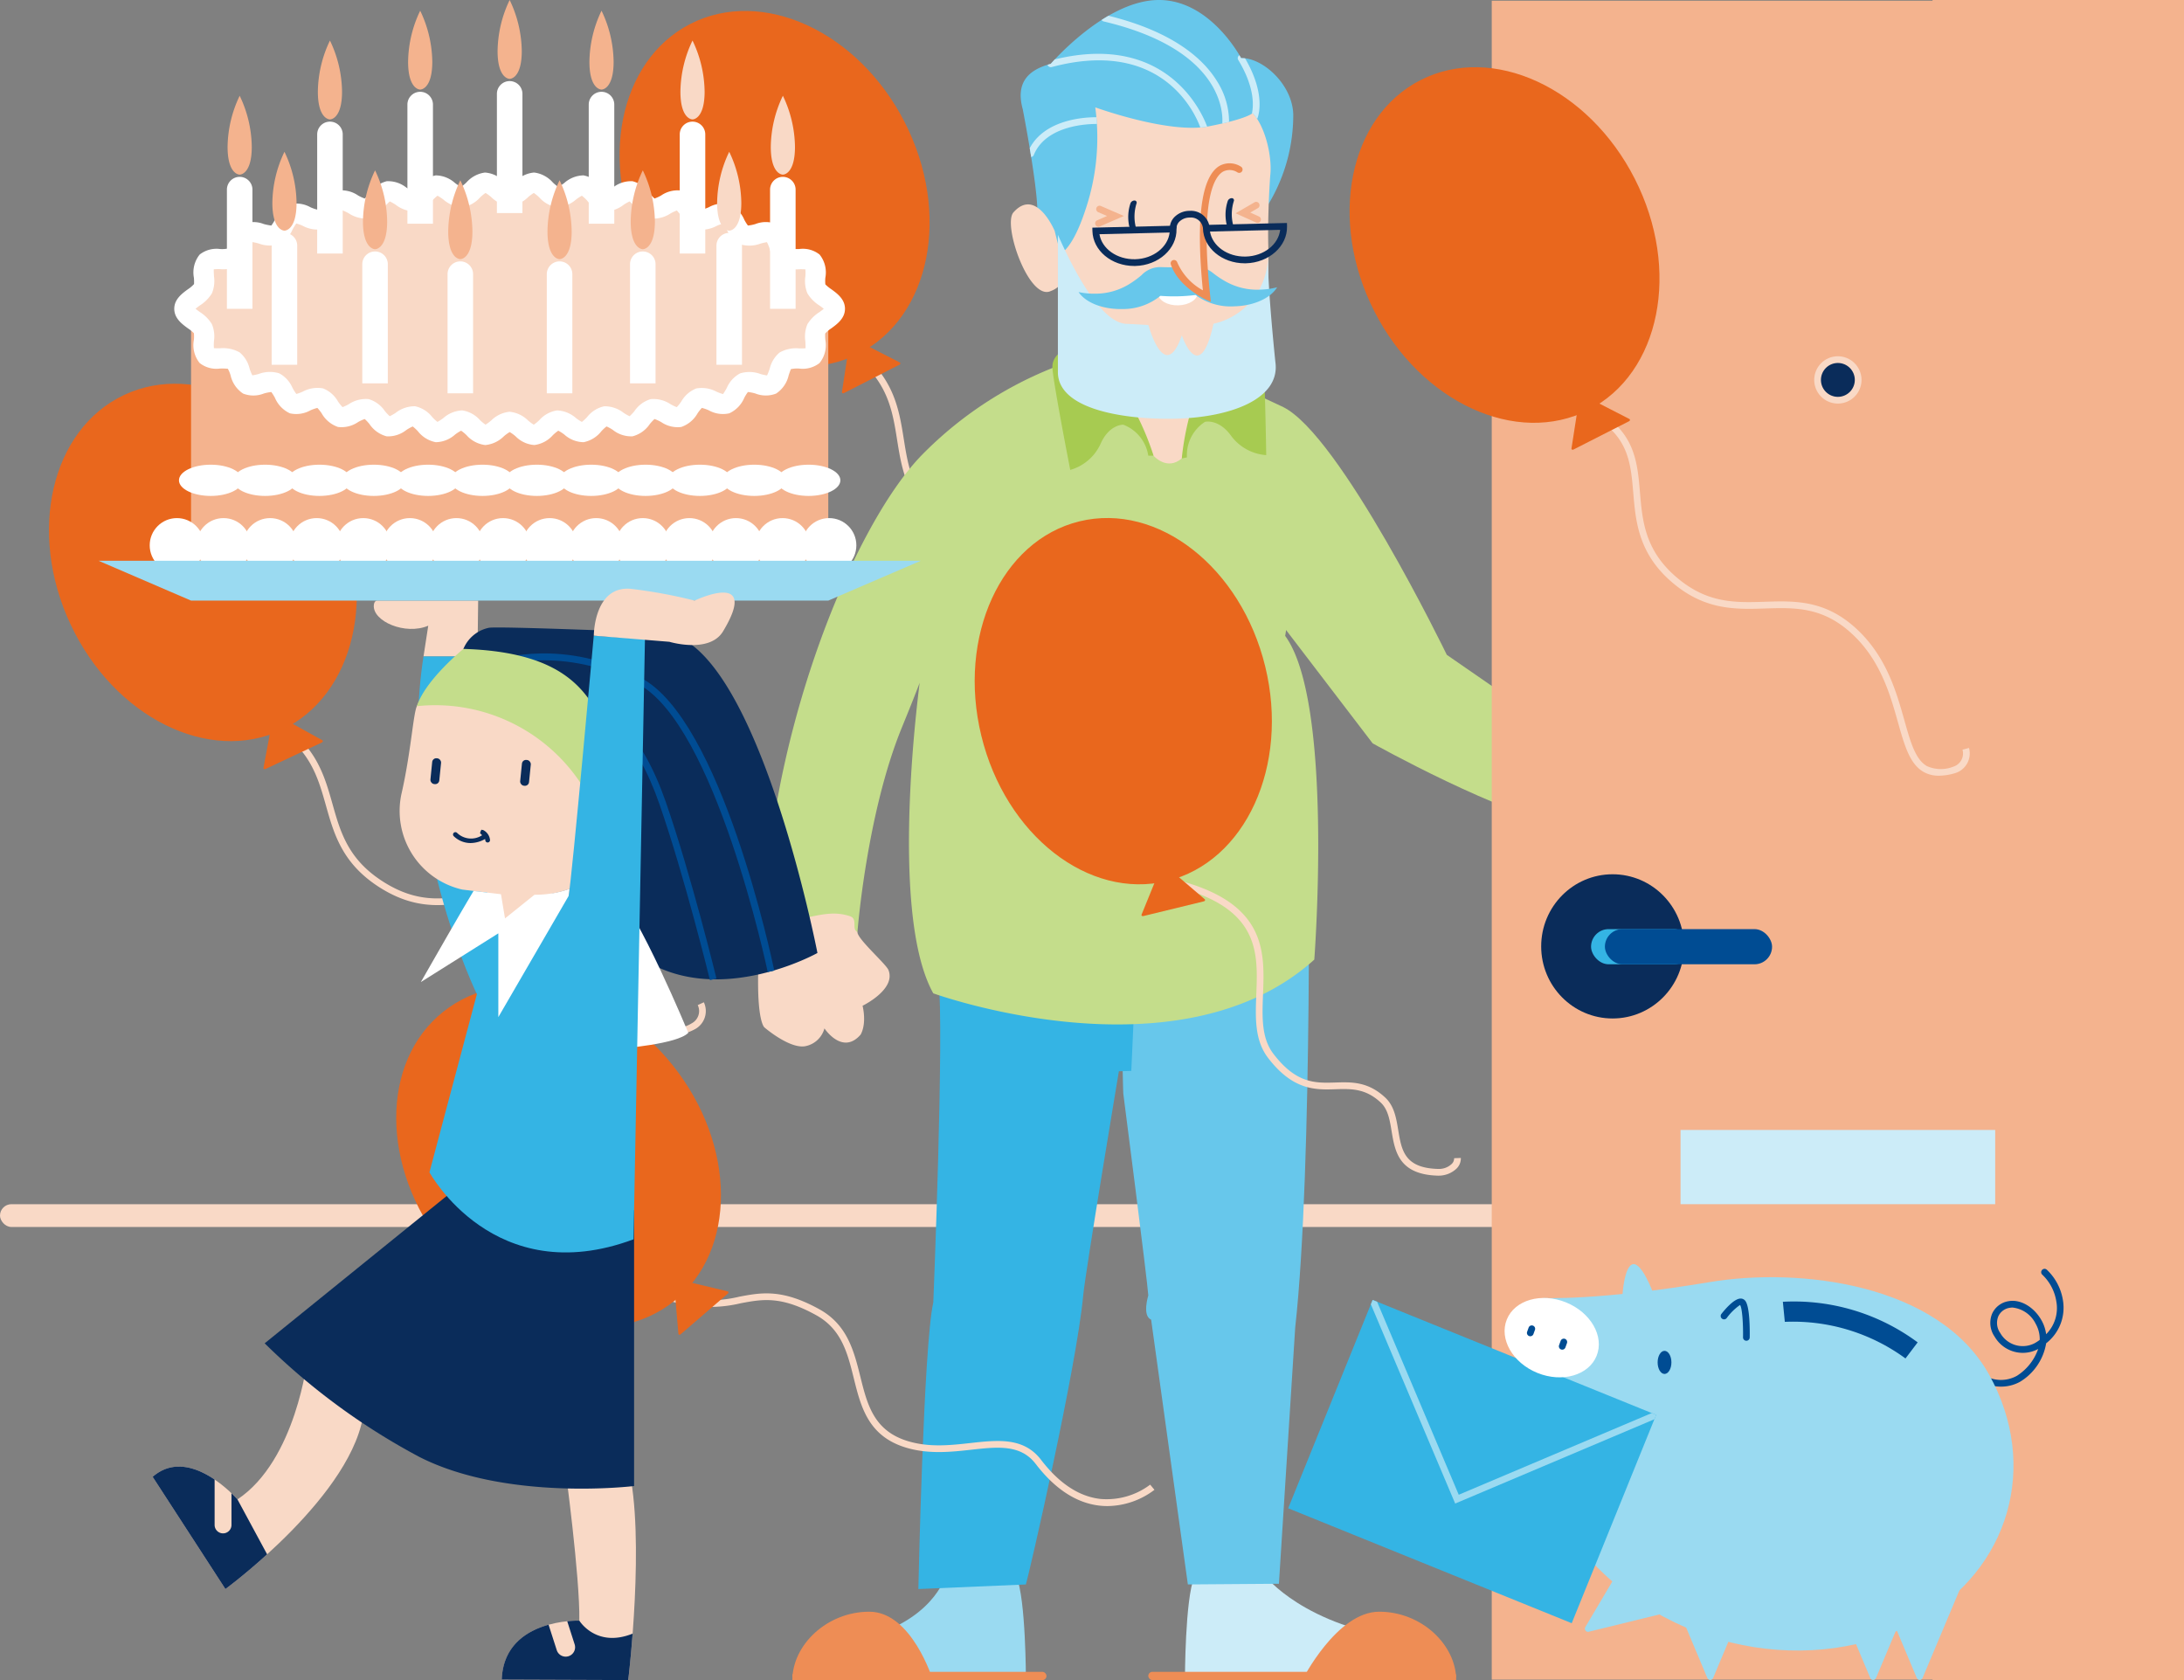 <svg xmlns="http://www.w3.org/2000/svg" viewBox="0 0 325 250"><rect x="0" y="0" width="325" height="250" fill="#808080" stroke="none"/><defs><style>.cls-1{fill:#f9d9c6;}.cls-2{fill:#f4b38e;}.cls-3{fill:#004c93;}.cls-4{fill:#0a2c5a;}.cls-5{fill:#ccecf8;}.cls-6{fill:#9adaf1;}.cls-7{fill:#67c7eb;}.cls-8{fill:#34b4e4;}.cls-9{fill:#c4dd8b;}.cls-10{fill:#a7cb51;}.cls-11{fill:#e9671d;}.cls-12{fill:#ee8d55;}.cls-13{fill:#fff;}</style></defs><title>pension4</title><g id="Desktop"><g id="Ny_symbol-2" data-name="Ny symbol"><rect class="cls-1" y="179.188" width="287.581" height="3.391" rx="1.696" ry="1.696"/><rect class="cls-2" x="287.581" width="37.419" height="250"/><ellipse class="cls-3" cx="317.04" cy="140.515" rx="2.452" ry="10.626"/><rect class="cls-3" x="298.468" y="137.844" width="14.985" height="5.234" rx="2.617" ry="2.617"/><rect class="cls-4" x="293.148" y="168.102" width="26.071" height="11.087"/><path class="cls-4" d="M304.224,52.153c-.963,0-1.394-1.517-1.394-3.02s.431-3.019,1.394-3.019,1.394,1.516,1.394,3.019S305.187,52.153,304.224,52.153Z"/><path class="cls-1" d="M304.224,46.615c.494,0,.894,1.128.894,2.519s-.4,2.519-.894,2.519-.894-1.128-.894-2.519.4-2.519.894-2.519m0-1c-1.15,0-1.894,1.381-1.894,3.519s.743,3.519,1.894,3.519,1.894-1.381,1.894-3.519-.743-3.519-1.894-3.519Z"/><path class="cls-4" d="M305.916,137.844h9.99a0,0,0,0,1,0,0v5.234a0,0,0,0,1,0,0h-9.99a2.617,2.617,0,0,1-2.617-2.617v0A2.617,2.617,0,0,1,305.916,137.844Z"/><rect class="cls-3" x="315.906" y="129.888" width="1.134" height="21.252"/><ellipse class="cls-4" cx="315.906" cy="140.515" rx="2.452" ry="10.626"/></g><path class="cls-1" d="M181.4,105.444a4.417,4.417,0,0,1-1.957-.425c-2.163-1.048-3.092-3.771-4.267-7.219-1.314-3.854-2.95-8.652-6.994-12.28-4.791-4.3-9.087-3.925-13.629-3.533-4.486.385-9.127.787-14.337-3.352-5.283-4.2-6.011-8.753-6.714-13.161s-1.368-8.581-6.347-12.535l.621-.783c5.283,4.2,6.011,8.753,6.714,13.161s1.368,8.581,6.347,12.535c4.9,3.891,9.137,3.525,13.63,3.138,4.559-.391,9.27-.8,14.383,3.786,4.238,3.8,5.921,8.736,7.272,12.7,1.1,3.227,1.969,5.775,3.756,6.642a5.068,5.068,0,0,0,3.914-.154,2.056,2.056,0,0,0,1.2-2.587l.951-.311a3.063,3.063,0,0,1-1.821,3.841A8.256,8.256,0,0,1,181.4,105.444Z"/><path class="cls-5" d="M214.059,249.93l-37.728-.043s0-11.938,1.407-15.279c6.657-.079,10.561-.079,10.561-.079s5.72,7.493,21.149,9.446C216.5,244.868,214.059,249.93,214.059,249.93Z"/><path class="cls-6" d="M122.937,249.93l29.728-.043s0-11.938-1.407-15.279c-6.657-.079-10.561-.079-10.561-.079s-1.876,6.968-13.149,9.446C120.6,245.5,122.937,249.93,122.937,249.93Z"/><path class="cls-7" d="M194.716,119.13s.684,54.515-1.979,78.439l-2.422,38.1-13.551.1-5.465-39.4c-1.375-.578-.422-3.6-.422-3.6-.1-1.93-3.722-30.054-3.722-30.054s-.99-24.52,1.994-42.321Z"/><path class="cls-8" d="M166.5,159.41s-4.976,29.784-5.307,33.349c-1,10.8-8.046,41.439-8.531,43.013l-16,.682s.77-36.353,2.223-42.652c0,0,1.664-40.771.762-48.164,0,0-2.87-7.542.114-25.343,0,0,14.43.814,30.342.1l-1.754,38.959Z"/><path class="cls-9" d="M186.29,87.093l17.976,23.522s19.325,10.81,29.6,12.534l4.083-10.047L215.3,97.443S199.35,64.5,190.838,60.517Z"/><path class="cls-9" d="M160.187,53.468A56.681,56.681,0,0,0,137.03,67.862c-10.406,10.863-23.495,43.153-23.461,73.307,0,0,10.506,1.549,14.027-2.475,0,0,1.354-17.567,6.59-30.386s2.844-8.029,2.844-8.029-5.011,35.217,1.851,47.533c0,0,36.473,13.219,56.7-5.017,0,0,2.931-38.26-4.333-48.169,0,0,4.206-24.96-.4-34.107l-8.511-3.984-8.712,1.043Z"/><path class="cls-1" d="M116.847,137.209c-3.841.729-3.917,4.219-3.995,6.51-.283,8.355.91,9.171.91,9.171s3.723,3.214,6.067,2.788a3.676,3.676,0,0,0,2.857-2.647s2.66,4.04,5.37.94c0,0,.954-1.4.305-4.313,0,0,5-2.413,3.852-5.311-.362-.91-4.643-4.628-4.618-5.655-.944-.491.132-1.963-1.142-2.37C123.613,135.416,121.533,136.32,116.847,137.209Z"/><path class="cls-1" d="M166.435,55.361l2.23,6.68,2.994,5.774s1.972,2.3,4.206.4l.968-3.663,1.9-4.926Z"/><path class="cls-10" d="M159.264,51.653s-2.78.813-2.654,3.087,2.654,15.187,2.654,15.187a7.121,7.121,0,0,0,4.476-3.8c1.293-3.011,3.415-2.933,3.415-2.933a5.893,5.893,0,0,1,3.722,4.617h.781S167.669,54.214,159.264,51.653Z"/><path class="cls-10" d="M184.65,49.844s2.888.221,3.234,2.472.543,15.408.543,15.408a7.121,7.121,0,0,1-5.164-2.79c-1.888-2.679-3.948-2.164-3.948-2.164a5.893,5.893,0,0,0-2.687,5.287l-.765.162S176.956,54.087,184.65,49.844Z"/><path class="cls-1" d="M164.806,224.109a10.6,10.6,0,0,1-1.178-.065c-3.453-.389-6.648-2.475-9.5-6.2-2.242-2.932-5.65-2.557-9.595-2.119-2.974.328-6.341.7-9.714-.316-5.626-1.7-6.712-6.068-7.763-10.3-.934-3.762-1.816-7.314-5.609-9.41-5.234-2.893-8.008-2.374-11.221-1.769a19.933,19.933,0,0,1-11.423-.64l.315-.949a18.837,18.837,0,0,0,10.923.605c3.261-.61,6.34-1.189,11.89,1.877,4.174,2.307,5.151,6.24,6.1,10.044,1.028,4.139,2,8.049,7.081,9.581,3.175.957,6.3.613,9.314.279,4.073-.45,7.914-.876,10.5,2.506,2.677,3.5,5.643,5.456,8.814,5.813a10.74,10.74,0,0,0,7.416-2.126l.639.77A11.752,11.752,0,0,1,164.806,224.109Z"/><ellipse class="cls-11" cx="83.122" cy="172.092" rx="21.743" ry="27.541" transform="translate(-89.149 89.342) rotate(-38.562)"/><path class="cls-1" d="M100.143,154.054a4.243,4.243,0,0,1-1.4-.229c-2.271-.79-3.51-3.387-5.078-6.674-1.754-3.676-3.937-8.251-8.376-11.383-5.259-3.71-9.479-2.841-13.948-1.922-4.412.908-8.972,1.846-14.63-1.659-5.735-3.552-6.988-7.994-8.2-12.29s-2.358-8.363-7.764-11.711l.527-.85c5.735,3.552,6.987,7.993,8.2,12.289s2.358,8.364,7.765,11.712c5.318,3.294,9.488,2.438,13.9,1.529,4.484-.92,9.116-1.873,14.727,2.085,4.652,3.282,6.9,7.987,8.7,11.769,1.468,3.077,2.628,5.507,4.5,6.159a5.048,5.048,0,0,0,3.87-.608,2.06,2.06,0,0,0,.895-2.711l.908-.418a3.065,3.065,0,0,1-1.361,4.026A7.453,7.453,0,0,1,100.143,154.054Z"/><path class="cls-11" d="M41.417,106.526a.6.6,0,0,0-.833.392l-1.378,7.348c-.028.148.137.239.3.164l8.392-3.949c.159-.075.194-.259.062-.332Z"/><path class="cls-11" d="M101.012,190.42a.6.6,0,0,0-.7.6l.642,7.449c.013.15.2.193.329.079l7.027-6.053c.133-.115.117-.3-.029-.337Z"/><ellipse class="cls-11" cx="30.195" cy="83.692" rx="21.743" ry="27.541" transform="translate(-32.759 20.82) rotate(-25.198)"/><path class="cls-1" d="M71.05,97.684l.105-8.312H56.1s-.418,0-.473.691c-.191,2.378,4.667,4.5,8.1,3.045l-.706,4.576Z"/><path class="cls-8" d="M71.156,148.336s-12.19-24.44-8.137-50.652H71.05s.506,29.506,6.6,39.47Z"/><polygon class="cls-1" points="75.667 128.602 72.173 131.097 73.274 136.603 77.648 137.154 80.794 132.579 79.212 129.489 75.667 128.602"/><path class="cls-1" d="M84.079,218.186s2.241,16.472,2.129,22.971c0,0-11.205-.38-11.541,8.774l18.825.07s2.572-21.252,0-31.814Z"/><path class="cls-1" d="M45.758,202.162s-1.681,15.127-10.421,20.954c0,0-7.088-8.18-12.62-3.362l10.828,16.7s19.385-14.235,20.617-26.673Z"/><path class="cls-11" d="M127.239,50.531a.6.6,0,0,0-.819.419l-1.134,7.39c-.023.148.144.234.3.154l8.257-4.224c.157-.08.185-.266.051-.334Z"/><ellipse class="cls-11" cx="115.267" cy="28.08" rx="21.743" ry="27.541" transform="translate(-0.139 55.582) rotate(-27.095)"/><rect class="cls-12" x="170.877" y="248.774" width="45.818" height="1.226" rx="0.613" ry="0.613"/><rect class="cls-12" x="117.912" y="248.774" width="37.818" height="1.226" rx="0.613" ry="0.613" transform="translate(273.641 498.774) rotate(-180)"/><path class="cls-12" d="M117.912,250h20.909s-3.128-10.173-9.454-10.173S117.912,244.79,117.912,250Z"/><rect class="cls-2" x="221.987" y="0.104" width="103.013" height="249.827"/><path class="cls-1" d="M288.541,115.429a4.541,4.541,0,0,1-2.245-.538c-2.1-1.164-2.882-3.934-3.869-7.439-1.1-3.921-2.477-8.8-6.319-12.641-4.55-4.55-8.858-4.408-13.417-4.267-4.5.142-9.154.293-14.135-4.123-4.758-4.218-5.156-8.909-5.507-13.048-.4-4.747-.751-8.847-6.886-11.926l.449-.895c6.635,3.331,7.022,7.9,7.433,12.735.352,4.146.716,8.432,5.175,12.385,4.681,4.15,8.937,4.016,13.438,3.871,4.572-.143,9.3-.3,14.156,4.56,4.027,4.025,5.439,9.044,6.575,13.077.924,3.281,1.653,5.873,3.391,6.835a5.066,5.066,0,0,0,3.918.059,2.059,2.059,0,0,0,1.341-2.52l.967-.258a3.064,3.064,0,0,1-2.025,3.736A8.732,8.732,0,0,1,288.541,115.429Z"/><path class="cls-1" d="M214.074,174.942h-.1c-5.82-.162-6.389-3.592-6.89-6.618-.275-1.664-.536-3.236-1.6-4.243-2.268-2.142-4.437-2.07-6.725-2-2.968.1-6.338.2-10.06-4.664-2.016-2.637-1.886-5.957-1.748-9.472.256-6.517.52-13.254-13.393-16.358l.219-.977c14.726,3.286,14.432,10.771,14.173,17.374-.13,3.33-.254,6.475,1.544,8.825,3.409,4.458,6.238,4.365,9.232,4.272,2.4-.079,4.872-.154,7.443,2.273,1.311,1.237,1.611,3.052,1.9,4.807.5,3.027.936,5.643,5.931,5.781a2.782,2.782,0,0,0,2.021-.736,1.143,1.143,0,0,0,.368-.862l1-.037a2.134,2.134,0,0,1-.658,1.6A3.873,3.873,0,0,1,214.074,174.942Z"/><rect class="cls-2" x="28.431" y="45.946" width="94.825" height="37.884"/><ellipse class="cls-1" cx="75.843" cy="45.946" rx="47.412" ry="17.825"/><path class="cls-13" d="M72.247,66.221h-.072a4.446,4.446,0,0,1-2.756-1.474,6.249,6.249,0,0,0-.8-.66,6.19,6.19,0,0,0-.9.578A4.4,4.4,0,0,1,64.845,65.8a4.445,4.445,0,0,1-2.669-1.641,6.483,6.483,0,0,0-.759-.7,6.107,6.107,0,0,0-.944.522,4.379,4.379,0,0,1-2.926.949A4.448,4.448,0,0,1,54.979,63.1a6.346,6.346,0,0,0-.706-.749,5.974,5.974,0,0,0-.99.455,4.356,4.356,0,0,1-2.987.728A4.449,4.449,0,0,1,47.863,61.5a6.446,6.446,0,0,0-.635-.8,5.927,5.927,0,0,0-1.044.365,4.319,4.319,0,0,1-3.042.439,4.442,4.442,0,0,1-2.232-2.315,6.275,6.275,0,0,0-.537-.854,5.986,5.986,0,0,0-1.114.223,4.227,4.227,0,0,1-3.079.01,4.407,4.407,0,0,1-1.873-2.735,4.813,4.813,0,0,0-.4-.96,9.182,9.182,0,0,0-1.165-.032,4,4,0,0,1-3.033-.826,4.236,4.236,0,0,1-.857-3.446,4.956,4.956,0,0,0,0-.992,5.827,5.827,0,0,0-.886-.719c-.858-.623-2.034-1.478-2.034-2.908s1.176-2.286,2.035-2.911a4.658,4.658,0,0,0,.907-.767,6.91,6.91,0,0,0-.021-.948,4.243,4.243,0,0,1,.86-3.445,4.053,4.053,0,0,1,3.034-.825,4.287,4.287,0,0,0,1.236-.089c.038-.073.211-.57.325-.9a4.408,4.408,0,0,1,1.873-2.734,4.222,4.222,0,0,1,3.079.009,8.467,8.467,0,0,0,1.114.223,6.288,6.288,0,0,0,.538-.854,4.446,4.446,0,0,1,2.234-2.315,4.294,4.294,0,0,1,3.041.44,5.919,5.919,0,0,0,1.043.365,6.446,6.446,0,0,0,.635-.8A4.449,4.449,0,0,1,50.3,28.357a4.336,4.336,0,0,1,2.986.729,5.993,5.993,0,0,0,.988.454,6.284,6.284,0,0,0,.705-.75,4.451,4.451,0,0,1,2.567-1.823,4.353,4.353,0,0,1,2.927.949,6.057,6.057,0,0,0,.943.522,6.4,6.4,0,0,0,.759-.7,4.444,4.444,0,0,1,2.671-1.641,4.387,4.387,0,0,1,2.863,1.135,6.077,6.077,0,0,0,.9.578,6.317,6.317,0,0,0,.8-.659,4.445,4.445,0,0,1,2.758-1.475,4.379,4.379,0,0,1,2.8,1.3,6.038,6.038,0,0,0,.872.631,6.034,6.034,0,0,0,.871-.631,4.494,4.494,0,0,1,2.726-1.3h.072a4.446,4.446,0,0,1,2.756,1.474,6.249,6.249,0,0,0,.8.66,6.138,6.138,0,0,0,.9-.578,4.434,4.434,0,0,1,2.864-1.136,4.447,4.447,0,0,1,2.67,1.642,6.406,6.406,0,0,0,.759.7,6.107,6.107,0,0,0,.944-.522,4.322,4.322,0,0,1,2.926-.949,4.448,4.448,0,0,1,2.567,1.824,6.346,6.346,0,0,0,.706.749,5.974,5.974,0,0,0,.99-.455,4.332,4.332,0,0,1,2.987-.728,4.449,4.449,0,0,1,2.433,2.039,6.446,6.446,0,0,0,.635.8,5.954,5.954,0,0,0,1.044-.365,4.3,4.3,0,0,1,3.042-.439,4.444,4.444,0,0,1,2.233,2.315,6.245,6.245,0,0,0,.536.854,5.971,5.971,0,0,0,1.112-.223,4.23,4.23,0,0,1,3.08-.01,4.405,4.405,0,0,1,1.874,2.735,4.813,4.813,0,0,0,.4.96,9.355,9.355,0,0,0,1.164.032,4,4,0,0,1,3.034.826,4.234,4.234,0,0,1,.857,3.445,4.965,4.965,0,0,0,0,.993,5.827,5.827,0,0,0,.886.719c.858.623,2.034,1.478,2.034,2.908s-1.176,2.286-2.035,2.911a4.658,4.658,0,0,0-.907.767,6.91,6.91,0,0,0,.021.948,4.243,4.243,0,0,1-.86,3.445,4.055,4.055,0,0,1-3.034.825,4.414,4.414,0,0,0-1.236.089c-.038.073-.211.57-.325.9a4.408,4.408,0,0,1-1.873,2.734,4.215,4.215,0,0,1-3.08-.009,6.174,6.174,0,0,0-1.113-.223,6.061,6.061,0,0,0-.538.855,4.447,4.447,0,0,1-2.234,2.314,4.289,4.289,0,0,1-3.041-.44,5.919,5.919,0,0,0-1.043-.365,6.446,6.446,0,0,0-.635.8,4.449,4.449,0,0,1-2.432,2.038,4.337,4.337,0,0,1-2.986-.729,6.03,6.03,0,0,0-.988-.454,6.285,6.285,0,0,0-.706.75,4.453,4.453,0,0,1-2.565,1.823,4.35,4.35,0,0,1-2.928-.949,6.057,6.057,0,0,0-.943-.522,6.4,6.4,0,0,0-.759.7A4.444,4.444,0,0,1,86.842,65.8a4.368,4.368,0,0,1-2.863-1.135,6.18,6.18,0,0,0-.9-.578,6.317,6.317,0,0,0-.8.659,4.445,4.445,0,0,1-2.758,1.475,4.33,4.33,0,0,1-2.8-1.3,6.064,6.064,0,0,0-.873-.631,5.977,5.977,0,0,0-.87.631A4.5,4.5,0,0,1,72.247,66.221Zm3.6-4.949A4.548,4.548,0,0,1,78.6,62.587a6.556,6.556,0,0,0,.831.609,6.319,6.319,0,0,0,.819-.672A4.429,4.429,0,0,1,82.9,61.071a4.546,4.546,0,0,1,2.831,1.156,6.68,6.68,0,0,0,.857.557,6.421,6.421,0,0,0,.778-.721,4.419,4.419,0,0,1,2.54-1.606,4.571,4.571,0,0,1,2.9.978,6.573,6.573,0,0,0,.884.5,6.374,6.374,0,0,0,.73-.774,4.421,4.421,0,0,1,2.413-1.769,4.582,4.582,0,0,1,2.969.766,6.908,6.908,0,0,0,.909.429,6.446,6.446,0,0,0,.67-.837,4.407,4.407,0,0,1,2.235-1.947,4.648,4.648,0,0,1,3.03.493,6.438,6.438,0,0,0,.949.343,8.962,8.962,0,0,0,.561-.919,4.416,4.416,0,0,1,1.97-2.155,4.715,4.715,0,0,1,3.062.095,6.849,6.849,0,0,0,.956.208,8.588,8.588,0,0,0,.4-1.02,4.45,4.45,0,0,1,1.474-2.395,4.979,4.979,0,0,1,2.943-.607c.283,0,.679,0,.908-.025.019-.216-.012-.742-.03-1.074a4.749,4.749,0,0,1,.314-2.506,5.567,5.567,0,0,1,1.8-1.806c.183-.133.445-.324.634-.484-.188-.16-.449-.351-.632-.482a5.567,5.567,0,0,1-1.8-1.808,4.742,4.742,0,0,1-.312-2.5,6.85,6.85,0,0,0,.008-1.075,8.62,8.62,0,0,0-.885-.022,5.053,5.053,0,0,1-2.942-.609,4.454,4.454,0,0,1-1.477-2.4,6.237,6.237,0,0,0-.418-1.02,7.425,7.425,0,0,0-.937.207,4.728,4.728,0,0,1-3.06.1,4.413,4.413,0,0,1-1.969-2.155,6.293,6.293,0,0,0-.582-.915,6.936,6.936,0,0,0-.93.338,4.632,4.632,0,0,1-3.029.493,4.411,4.411,0,0,1-2.235-1.947,6.4,6.4,0,0,0-.671-.838,6.866,6.866,0,0,0-.911.429,4.619,4.619,0,0,1-2.971.766,4.42,4.42,0,0,1-2.411-1.769,6.307,6.307,0,0,0-.732-.774,6.794,6.794,0,0,0-.884.5,4.542,4.542,0,0,1-2.9.978,4.414,4.414,0,0,1-2.541-1.606,6.332,6.332,0,0,0-.777-.72,6.71,6.71,0,0,0-.858.556,4.557,4.557,0,0,1-2.834,1.156,4.424,4.424,0,0,1-2.644-1.453,6.362,6.362,0,0,0-.816-.67,6.448,6.448,0,0,0-.831.608,4.54,4.54,0,0,1-2.759,1.315,4.548,4.548,0,0,1-2.76-1.315,6.627,6.627,0,0,0-.831-.609,6.39,6.39,0,0,0-.82.672,4.428,4.428,0,0,1-2.643,1.452,4.589,4.589,0,0,1-2.832-1.155,6.68,6.68,0,0,0-.857-.557,6.421,6.421,0,0,0-.778.721,4.419,4.419,0,0,1-2.54,1.606,4.558,4.558,0,0,1-2.9-.978,6.634,6.634,0,0,0-.884-.5,6.3,6.3,0,0,0-.731.774A4.413,4.413,0,0,1,54.85,32.5a4.6,4.6,0,0,1-2.969-.766,6.841,6.841,0,0,0-.908-.429,6.446,6.446,0,0,0-.67.837,4.407,4.407,0,0,1-2.235,1.947,4.631,4.631,0,0,1-3.03-.493,6.438,6.438,0,0,0-.949-.343,8.975,8.975,0,0,0-.562.92,4.416,4.416,0,0,1-1.969,2.154,4.715,4.715,0,0,1-3.062-.095,6.981,6.981,0,0,0-.955-.208,8.472,8.472,0,0,0-.4,1.02,4.45,4.45,0,0,1-1.474,2.395,5.018,5.018,0,0,1-2.944.607,8.658,8.658,0,0,0-.907.025c-.019.216.012.742.03,1.074a4.749,4.749,0,0,1-.314,2.506,5.567,5.567,0,0,1-1.8,1.806c-.183.133-.445.324-.634.484.188.16.449.351.632.482a5.567,5.567,0,0,1,1.8,1.808,4.742,4.742,0,0,1,.312,2.5,6.85,6.85,0,0,0-.008,1.075,8.627,8.627,0,0,0,.885.022,5.031,5.031,0,0,1,2.942.608,4.46,4.46,0,0,1,1.477,2.4,6.188,6.188,0,0,0,.418,1.019,7.23,7.23,0,0,0,.937-.206,4.729,4.729,0,0,1,3.062-.095,4.41,4.41,0,0,1,1.968,2.154,6.346,6.346,0,0,0,.582.915,6.927,6.927,0,0,0,.929-.338,4.64,4.64,0,0,1,3.029-.493A4.405,4.405,0,0,1,50.3,59.746a6.4,6.4,0,0,0,.671.838,6.866,6.866,0,0,0,.911-.429,4.572,4.572,0,0,1,2.971-.766,4.42,4.42,0,0,1,2.411,1.769,6.307,6.307,0,0,0,.732.774,6.794,6.794,0,0,0,.884-.5,4.571,4.571,0,0,1,2.9-.978,4.414,4.414,0,0,1,2.541,1.606,6.338,6.338,0,0,0,.777.72,6.793,6.793,0,0,0,.858-.557,4.571,4.571,0,0,1,2.834-1.155,4.424,4.424,0,0,1,2.644,1.453,6.362,6.362,0,0,0,.816.67,6.563,6.563,0,0,0,.83-.608A4.543,4.543,0,0,1,75.843,61.271Zm44.164-21.163Z"/><path class="cls-13" d="M75.843,12.067h0a1.9,1.9,0,0,1,1.9,1.9V31.7a0,0,0,0,1,0,0h-3.8a0,0,0,0,1,0,0V13.966a1.9,1.9,0,0,1,1.9-1.9Z"/><path class="cls-2" d="M77.645,7.59c0,4.192-1.8,4.146-1.8,4.146s-1.8.046-1.8-4.146A17.975,17.975,0,0,1,75.843,0,17.975,17.975,0,0,1,77.645,7.59Z"/><path class="cls-13" d="M62.527,13.66h0a1.9,1.9,0,0,1,1.9,1.9v17.73a0,0,0,0,1,0,0h-3.8a0,0,0,0,1,0,0V15.559A1.9,1.9,0,0,1,62.527,13.66Z"/><path class="cls-2" d="M64.329,9.183c0,4.192-1.8,4.146-1.8,4.146s-1.8.046-1.8-4.146a17.975,17.975,0,0,1,1.8-7.59A17.975,17.975,0,0,1,64.329,9.183Z"/><path class="cls-13" d="M89.51,13.66h0a1.9,1.9,0,0,1,1.9,1.9v17.73a0,0,0,0,1,0,0h-3.8a0,0,0,0,1,0,0V15.559A1.9,1.9,0,0,1,89.51,13.66Z"/><path class="cls-2" d="M91.312,9.183c0,4.192-1.8,4.146-1.8,4.146s-1.8.046-1.8-4.146a17.975,17.975,0,0,1,1.8-7.59A17.975,17.975,0,0,1,91.312,9.183Z"/><path class="cls-13" d="M49.1,18.1h0A1.9,1.9,0,0,1,51,20v17.73a0,0,0,0,1,0,0H47.2a0,0,0,0,1,0,0V20A1.9,1.9,0,0,1,49.1,18.1Z"/><path class="cls-2" d="M50.9,13.623c0,4.192-1.8,4.146-1.8,4.146s-1.8.046-1.8-4.146a17.975,17.975,0,0,1,1.8-7.59A17.975,17.975,0,0,1,50.9,13.623Z"/><path class="cls-13" d="M55.811,37.417h0a1.9,1.9,0,0,1,1.9,1.9v17.73a0,0,0,0,1,0,0h-3.8a0,0,0,0,1,0,0V39.317A1.9,1.9,0,0,1,55.811,37.417Z"/><path class="cls-2" d="M57.613,32.94c0,4.192-1.8,4.146-1.8,4.146s-1.8.046-1.8-4.146a17.975,17.975,0,0,1,1.8-7.59A17.975,17.975,0,0,1,57.613,32.94Z"/><path class="cls-13" d="M95.653,37.417h0a1.9,1.9,0,0,1,1.9,1.9v17.73a0,0,0,0,1,0,0h-3.8a0,0,0,0,1,0,0V39.317a1.9,1.9,0,0,1,1.9-1.9Z"/><path class="cls-2" d="M97.455,32.94c0,4.192-1.8,4.146-1.8,4.146s-1.8.046-1.8-4.146a17.975,17.975,0,0,1,1.8-7.59A17.975,17.975,0,0,1,97.455,32.94Z"/><path class="cls-13" d="M108.514,34.654h0a1.9,1.9,0,0,1,1.9,1.9v17.73a0,0,0,0,1,0,0h-3.8a0,0,0,0,1,0,0V36.553A1.9,1.9,0,0,1,108.514,34.654Z"/><path class="cls-1" d="M110.315,30.177c0,4.192-1.8,4.146-1.8,4.146s-1.8.046-1.8-4.146a17.975,17.975,0,0,1,1.8-7.59A17.975,17.975,0,0,1,110.315,30.177Z"/><path class="cls-13" d="M42.328,34.654h0a1.9,1.9,0,0,1,1.9,1.9v17.73a0,0,0,0,1,0,0h-3.8a0,0,0,0,1,0,0V36.553A1.9,1.9,0,0,1,42.328,34.654Z"/><path class="cls-2" d="M44.13,30.177c0,4.192-1.8,4.146-1.8,4.146s-1.8.046-1.8-4.146a17.975,17.975,0,0,1,1.8-7.59A17.975,17.975,0,0,1,44.13,30.177Z"/><path class="cls-13" d="M68.5,38.894h0a1.9,1.9,0,0,1,1.9,1.9v17.73a0,0,0,0,1,0,0H66.6a0,0,0,0,1,0,0V40.794a1.9,1.9,0,0,1,1.9-1.9Z"/><path class="cls-2" d="M70.3,34.417c0,4.192-1.8,4.146-1.8,4.146s-1.8.046-1.8-4.146a17.975,17.975,0,0,1,1.8-7.59A17.975,17.975,0,0,1,70.3,34.417Z"/><path class="cls-13" d="M83.269,38.894h0a1.9,1.9,0,0,1,1.9,1.9v17.73a0,0,0,0,1,0,0h-3.8a0,0,0,0,1,0,0V40.794a1.9,1.9,0,0,1,1.9-1.9Z"/><path class="cls-2" d="M85.071,34.417c0,4.192-1.8,4.146-1.8,4.146s-1.8.046-1.8-4.146a17.975,17.975,0,0,1,1.8-7.59A17.975,17.975,0,0,1,85.071,34.417Z"/><path class="cls-13" d="M103.051,18.1h0a1.9,1.9,0,0,1,1.9,1.9v17.73a0,0,0,0,1,0,0h-3.8a0,0,0,0,1,0,0V20a1.9,1.9,0,0,1,1.9-1.9Z"/><path class="cls-1" d="M104.853,13.623c0,4.192-1.8,4.146-1.8,4.146s-1.8.046-1.8-4.146a17.975,17.975,0,0,1,1.8-7.59A17.975,17.975,0,0,1,104.853,13.623Z"/><path class="cls-13" d="M35.665,26.317h0a1.9,1.9,0,0,1,1.9,1.9v17.73a0,0,0,0,1,0,0h-3.8a0,0,0,0,1,0,0V28.217a1.9,1.9,0,0,1,1.9-1.9Z"/><path class="cls-2" d="M37.467,21.84c0,4.192-1.8,4.146-1.8,4.146s-1.8.046-1.8-4.146a17.975,17.975,0,0,1,1.8-7.59A17.975,17.975,0,0,1,37.467,21.84Z"/><path class="cls-13" d="M116.493,26.317h0a1.9,1.9,0,0,1,1.9,1.9v17.73a0,0,0,0,1,0,0h-3.8a0,0,0,0,1,0,0V28.217A1.9,1.9,0,0,1,116.493,26.317Z"/><path class="cls-1" d="M118.3,21.84c0,4.192-1.8,4.146-1.8,4.146s-1.8.046-1.8-4.146a17.975,17.975,0,0,1,1.8-7.59A17.975,17.975,0,0,1,118.3,21.84Z"/><circle class="cls-13" cx="54.058" cy="81.147" r="4.052"/><circle class="cls-13" cx="60.991" cy="81.147" r="4.052"/><circle class="cls-13" cx="67.923" cy="81.147" r="4.052"/><circle class="cls-13" cx="74.856" cy="81.147" r="4.052"/><circle class="cls-13" cx="81.788" cy="81.147" r="4.052"/><circle class="cls-13" cx="26.329" cy="81.147" r="4.052"/><circle class="cls-13" cx="33.261" cy="81.147" r="4.052"/><circle class="cls-13" cx="40.194" cy="81.147" r="4.052"/><circle class="cls-13" cx="47.126" cy="81.147" r="4.052"/><circle class="cls-13" cx="88.72" cy="81.147" r="4.052"/><circle class="cls-13" cx="95.653" cy="81.147" r="4.052"/><circle class="cls-13" cx="102.585" cy="81.147" r="4.052"/><circle class="cls-13" cx="109.517" cy="81.147" r="4.052"/><circle class="cls-13" cx="116.45" cy="81.147" r="4.052"/><circle class="cls-13" cx="123.382" cy="81.147" r="4.052"/><ellipse class="cls-13" cx="39.446" cy="71.472" rx="4.727" ry="2.324"/><ellipse class="cls-13" cx="47.534" cy="71.472" rx="4.727" ry="2.324"/><ellipse class="cls-13" cx="31.358" cy="71.472" rx="4.727" ry="2.324"/><ellipse class="cls-13" cx="55.622" cy="71.472" rx="4.727" ry="2.324"/><ellipse class="cls-13" cx="63.711" cy="71.472" rx="4.727" ry="2.324"/><ellipse class="cls-13" cx="71.799" cy="71.472" rx="4.727" ry="2.324"/><ellipse class="cls-13" cx="79.887" cy="71.472" rx="4.727" ry="2.324"/><ellipse class="cls-13" cx="87.976" cy="71.472" rx="4.727" ry="2.324"/><ellipse class="cls-13" cx="96.064" cy="71.472" rx="4.727" ry="2.324"/><ellipse class="cls-13" cx="104.152" cy="71.472" rx="4.727" ry="2.324"/><ellipse class="cls-13" cx="112.24" cy="71.472" rx="4.727" ry="2.324"/><ellipse class="cls-13" cx="120.329" cy="71.472" rx="4.727" ry="2.324"/><polygon class="cls-6" points="14.656 83.44 137.03 83.44 123.255 89.372 28.431 89.372 14.656 83.44"/><path class="cls-12" d="M216.695,250H193.786s5.128-10.173,11.454-10.173S216.695,244.79,216.695,250Z"/><path class="cls-11" d="M173.59,128.952a.6.6,0,0,0-.894.218l-2.818,6.925c-.057.139.086.261.257.22l9.012-2.193c.171-.042.242-.215.127-.313Z"/><ellipse class="cls-11" cx="167.155" cy="104.337" rx="21.743" ry="27.541" transform="translate(-19.93 42.481) rotate(-13.677)"/><path class="cls-11" d="M235.819,58.931a.6.6,0,0,0-.82.418l-1.148,7.388c-.023.148.144.234.3.154l8.265-4.209c.157-.08.185-.265.052-.334Z"/><ellipse class="cls-11" cx="223.891" cy="36.457" rx="21.743" ry="27.541" transform="translate(7.832 105.559) rotate(-26.984)"/><path class="cls-12" d="M64.491,184.47a.6.6,0,0,0-.827.4L62.4,192.243c-.025.148.14.236.3.159l8.331-4.076c.158-.077.19-.262.057-.333Z"/><path class="cls-3" d="M297.77,206.336a5.793,5.793,0,0,1-3.176-.924.5.5,0,1,1,.557-.83,4.884,4.884,0,0,0,4.981.144,7.766,7.766,0,0,0,3.17-4c-.065.038-.1.059-.108.061a4.844,4.844,0,0,1-6.368-1.879,3.6,3.6,0,0,1-.393-3.395,3.231,3.231,0,0,1,2.465-1.892c1.771-.324,3.794.862,4.917,2.883a5.649,5.649,0,0,1,.669,2.033,5.49,5.49,0,0,0,1.52-4.862,6.993,6.993,0,0,0-2.094-4,.5.5,0,1,1,.678-.736,7.981,7.981,0,0,1,2.4,4.567,6.692,6.692,0,0,1-2.5,6.378,8.277,8.277,0,0,1-3.867,5.718A5.824,5.824,0,0,1,297.77,206.336Zm1.716-11.767a2.266,2.266,0,0,0-.408.036,2.214,2.214,0,0,0-1.724,1.3,2.6,2.6,0,0,0,.3,2.448,3.846,3.846,0,0,0,5.076,1.545,6.09,6.09,0,0,0,.8-.517,4.611,4.611,0,0,0-.6-2.393A4.343,4.343,0,0,0,299.485,194.569Z"/><path class="cls-6" d="M234.7,229.886c13.067,16.286,35.569,19.707,50.784,11.248,13.53-7.522,18.04-23.048,10.518-36.578s-28.136-16.023-41.6-13.772c-16.6,2.774-24.714,2.36-24.714,2.36C222.948,201.752,226.575,219.758,234.7,229.886Z"/><path class="cls-3" d="M259.88,199.51h-.009a.5.5,0,0,1-.491-.509c.035-2-.125-4.415-.444-4.817a8.249,8.249,0,0,0-1.986,1.949.5.5,0,0,1-.789-.615c.418-.535,1.858-2.284,2.857-2.289h0a.87.87,0,0,1,.694.332c.689.865.682,4.4.663,5.458A.5.5,0,0,1,259.88,199.51Z"/><path class="cls-6" d="M245.989,192.356s-1.648-4.473-2.979-4.241-1.576,4.659-1.576,4.659"/><path class="cls-3" d="M283.555,202.142a28.338,28.338,0,0,0-17.957-5.447l-.292-2.986a30.916,30.916,0,0,1,20.06,6.041Z"/><path class="cls-6" d="M279.173,249.684l2.988-7.105a.469.469,0,0,0-.432-.651h-5.976a.469.469,0,0,0-.432.651l2.988,7.105A.469.469,0,0,0,279.173,249.684Z"/><path class="cls-6" d="M286.1,249.684l5.967-14.189a.469.469,0,0,0-.432-.651H279.7a.469.469,0,0,0-.432.651l5.967,14.189A.469.469,0,0,0,286.1,249.684Z"/><path class="cls-6" d="M254.931,249.684l5.967-14.189a.469.469,0,0,0-.432-.651H248.532a.469.469,0,0,0-.432.651l5.967,14.189A.469.469,0,0,0,254.931,249.684Z"/><path class="cls-6" d="M236.428,242.808l16.949-4.153a.469.469,0,0,0,.265-.735l-8.061-10.865a.469.469,0,0,0-.78.041l-8.888,15.017A.469.469,0,0,0,236.428,242.808Z"/><ellipse class="cls-3" cx="247.697" cy="202.729" rx="1.025" ry="1.719"/><rect class="cls-8" x="202.348" y="194.724" width="33.454" height="45.527" transform="translate(-64.778 338.824) rotate(-67.937)"/><polygon class="cls-6" points="204.259 193.441 203.997 194.086 216.544 223.734 246.19 211.189 246.453 210.54 246.451 210.536 245.794 210.27 217.075 222.424 204.923 193.704 204.266 193.438 204.259 193.441"/><ellipse class="cls-13" cx="230.911" cy="199.05" rx="5.663" ry="7.208" transform="translate(-40.3 338.281) rotate(-67.937)"/><path class="cls-3" d="M227.723,198.839a.491.491,0,0,1-.17-.03.5.5,0,0,1-.3-.64l.23-.637a.5.5,0,0,1,.939.34l-.23.637A.5.5,0,0,1,227.723,198.839Z"/><path class="cls-3" d="M232.477,200.834a.514.514,0,0,1-.17-.029.5.5,0,0,1-.3-.641l.23-.638a.508.508,0,0,1,.641-.3.5.5,0,0,1,.3.641l-.23.638A.5.5,0,0,1,232.477,200.834Z"/><path class="cls-7" d="M161.173,38.76l23.136-.559c4.756-.115,3.937-2.078,3.822-6.834a25.729,25.729,0,0,0,4.319-14.326c-.119-4.529-4.621-8.506-7.76-8.388,0,0-4.606-8.842-12.481-8.651s-15.844,9.5-15.844,9.5c-3.174.838-5.3,2.655-4.172,6.738,0,0,2.071,10.612,2.176,14.945S156.417,38.875,161.173,38.76Z"/><path class="cls-1" d="M174.97,60.5c8.115-.2,14.289-2.757,13.482-8.3,0,0,.4-10.634.281-15.6s.292-10.484.292-10.484c.314-2.642-.663-7.172-2.617-9.3,0,0-.669.845-6.584,1.992s-16.838-2.834-16.838-2.834a33.512,33.512,0,0,1-1.426,15.134c-2.184,6.7-4.112,6.771-4.112,6.771l-.018,15.785C157.567,59.3,167.841,60.675,174.97,60.5Z"/><path class="cls-1" d="M156.942,34.35S154.2,27.8,150.812,31.6c-1.649,1.852,2.337,13.278,5.573,11.7a3.509,3.509,0,0,0,2.206-2.429"/><path class="cls-4" d="M168.622,34.074h0c.263.007.419-.17.365-.4a6.455,6.455,0,0,1,.137-3.393.317.317,0,0,0-.3-.445h0a.653.653,0,0,0-.6.415,6.481,6.481,0,0,0-.188,3.4A.625.625,0,0,0,168.622,34.074Z"/><path class="cls-4" d="M183.1,33.725h0c.263.007.419-.17.365-.4a6.455,6.455,0,0,1,.137-3.393.317.317,0,0,0-.3-.445h0a.653.653,0,0,0-.6.415,6.481,6.481,0,0,0-.188,3.4A.625.625,0,0,0,183.1,33.725Z"/><path class="cls-4" d="M168.77,39.577c-3.368,0-6.136-2.3-6.207-5.2l-.012-.5,12.513-.3.012.5c.071,2.949-2.678,5.416-6.128,5.5Zm-5.16-4.725c.354,2.155,2.6,3.778,5.314,3.723,2.693-.065,4.881-1.8,5.129-3.976Z"/><path class="cls-13" d="M172.355,43.7c.024,1,1.358,1.775,2.979,1.736s2.916-.88,2.892-1.878Z"/><path class="cls-5" d="M167.785,48.192l3.109.174s2.407,8.927,4.975,1.54c0,0,2.612,7.775,4.713-1.731a10.355,10.355,0,0,0,8.1-10.123h0c0,.54.007,1.081.02,1.616.12,4.962,1.083,14.171,1.083,14.171.808,5.542-6.7,8.269-14.82,8.465-7.129.172-17.4-1.2-17.54-6.83V34.937C159.69,40.065,163.921,48.285,167.785,48.192Z"/><path class="cls-7" d="M163.049,43.7a9.587,9.587,0,0,0,4.875-1.352,14.174,14.174,0,0,0,1.957-1.415,3.842,3.842,0,0,1,3.065-1.179c.571.014,1.3.02,2.007.03h.008c1.319-.015,1.631-.1,2.483-.138a4.459,4.459,0,0,1,3.118,1.029,14.174,14.174,0,0,0,2.023,1.319A9.587,9.587,0,0,0,187.52,43.1a10.97,10.97,0,0,0,2.532-.355c-.947,1.59-3.43,2.766-6.379,2.837a8.791,8.791,0,0,1-5.757-1.686,25.647,25.647,0,0,1-5.237.127,8.791,8.791,0,0,1-5.668,1.962c-2.949.071-5.486-.983-6.509-2.526A10.97,10.97,0,0,0,163.049,43.7Z"/><path class="cls-1" d="M184.424,25.239S177.041,20.163,179.6,44.1c0,0-3.863-1.786-4.9-4.932"/><path class="cls-12" d="M180.189,44.921l-.8-.37c-.166-.077-4.072-1.916-5.166-5.23a.5.5,0,0,1,.949-.312A8.689,8.689,0,0,0,179,43.2c-1.059-10.679-.227-16.907,2.477-18.519a3.124,3.124,0,0,1,3.227.142.5.5,0,0,1-.564.825h0a2.123,2.123,0,0,0-2.159-.1c-1.355.818-3.4,4.309-1.888,18.5Z"/><path class="cls-4" d="M174.073,34.023a2.407,2.407,0,0,1,.856-1.873,3.2,3.2,0,0,1,2.049-.776h.084a2.786,2.786,0,0,1,2.946,2.507l-1,.025a1.8,1.8,0,0,0-1.946-1.532H177a2.2,2.2,0,0,0-1.41.525,1.427,1.427,0,0,0-.519,1.1Z"/><path class="cls-2" d="M187.14,33.168a.5.5,0,0,1-.206-.045l-3.065-1.387,2.793-1.618a.5.5,0,1,1,.5.865l-1.111.644,1.294.586a.5.5,0,0,1-.206.955Z"/><path class="cls-2" d="M163.466,33.74a.5.5,0,0,1-.2-.958l1.47-.642-1.312-.568a.5.5,0,0,1,.4-.918l3.419,1.484-3.575,1.56A.5.5,0,0,1,163.466,33.74Z"/><path class="cls-4" d="M185.218,39.18c-3.369,0-6.137-2.3-6.207-5.2l-.012-.5,12.512-.3.012.5c.071,2.949-2.678,5.416-6.127,5.5Zm-5.16-4.725c.353,2.156,2.608,3.785,5.314,3.723s4.88-1.8,5.128-3.976Z"/><path class="cls-1" d="M75.9,133.226l-7.1-.853a12,12,0,0,1-9.077-14.154c1.423-6.186,1.751-11.894,2.308-13.138a12.95,12.95,0,0,1,14.329-7.3l8.566,1.872A11.925,11.925,0,0,1,94,113.81l-2.482,11.359C90.122,131.557,82.947,133.854,75.9,133.226Z"/><path class="cls-4" d="M121.643,141.807s-9.23-47.664-23.5-47.664c0,0-24.331-1.007-25.428-.718a5.269,5.269,0,0,0-4.081,4.259c-.444,2.226,11.1,4.156,17.211,13.7C93.431,123.25,95.977,142.9,95.977,142.9,107.282,149.853,121.643,141.807,121.643,141.807Z"/><path class="cls-1" d="M87.3,131s1.02,3.571,2.979,3.222,3.535-7.172,2.243-8.482-4.7,3.338-4.7,3.338Z"/><rect class="cls-4" x="64.18" y="112.83" width="1.325" height="3.856" rx="0.608" ry="0.608" transform="translate(117.904 235.416) rotate(-174.27)"/><rect class="cls-4" x="77.536" y="113.077" width="1.325" height="3.856" rx="0.608" ry="0.608" transform="translate(144.523 237.242) rotate(-174.27)"/><path class="cls-4" d="M70.028,125.448a3.59,3.59,0,0,1-2.529-1.042.35.35,0,0,1,.524-.464,2.992,2.992,0,0,0,3.706.354.436.436,0,0,0-.092-.129l-.2-.179.08-.285.119-.237.268.05a1.849,1.849,0,0,1,1.015,1.472.35.35,0,0,1-.7.053.964.964,0,0,0-.037-.194A4.469,4.469,0,0,1,70.028,125.448Z"/><ellipse class="cls-4" cx="239.969" cy="140.823" rx="10.626" ry="10.729"/><circle class="cls-4" cx="273.493" cy="56.533" r="3.019"/><path class="cls-1" d="M273.493,54.014a2.519,2.519,0,1,1-2.519,2.519,2.519,2.519,0,0,1,2.519-2.519m0-1a3.519,3.519,0,1,0,3.519,3.519,3.523,3.523,0,0,0-3.519-3.519Z"/><path class="cls-4" d="M240.57,138.255h9.99a0,0,0,0,1,0,0v5.234a0,0,0,0,1,0,0h-9.99a2.617,2.617,0,0,1-2.617-2.617v0a2.617,2.617,0,0,1,2.617-2.617Z" transform="translate(488.513 281.744) rotate(-180)"/><rect class="cls-8" x="236.764" y="138.255" width="14.985" height="5.234" rx="2.617" ry="2.617" transform="translate(488.513 281.744) rotate(180)"/><rect class="cls-3" x="238.824" y="138.255" width="24.876" height="5.234" rx="2.617" ry="2.617" transform="translate(502.524 281.744) rotate(-180)"/><rect class="cls-5" x="250.081" y="168.141" width="46.824" height="11.047"/><path class="cls-4" d="M39.386,199.89l30.337-24.558,24.635,4.774v41.02s-18.917,2.311-31.96-4.334A98.913,98.913,0,0,1,39.386,199.89Z"/><path class="cls-4" d="M33.544,236.455s2.73-2,6.205-5.167l-4.413-8.172h0s-.326-.375-.889-.916v4.715a1.255,1.255,0,0,1-2.51,0v-6.757c-2.555-1.729-6.13-3.1-9.221-.4Z"/><path class="cls-4" d="M94.141,243.091c-5.434,2.18-7.933-1.935-7.933-1.935h0a14.578,14.578,0,0,0-1.8.088l1.1,3.426a1.4,1.4,0,1,1-2.666.855l-1.207-3.761c-3.142.877-6.783,3.008-6.972,8.166l18.824.07S93.832,247.179,94.141,243.091Z"/><path class="cls-3" d="M114.243,144.633c-.077-.368-7.787-36.9-19.35-42.883-11.2-5.79-20.479-2.643-20.57-2.611l-.332-.943c.395-.139,9.785-3.319,21.361,2.666,11.984,6.2,19.553,42.045,19.869,43.568Z"/><path class="cls-3" d="M105.646,145.849c-.037-.152-3.748-15.336-7.509-26.173-3.409-9.823-8.492-15.08-14.274-14.839l-.043-1c.148-.006.3-.01.446-.01,6.086,0,11.334,5.488,14.816,15.521,3.776,10.883,7.5,26.112,7.534,26.265Z"/><path class="cls-9" d="M68.963,96.558s-5.639,4.573-6.933,8.523a25.981,25.981,0,0,1,24.322,11.374s4.417,7.831,5.779,13.143c0,0,.571-15.807-1.989-21.111S84.4,97.02,68.963,96.558Z"/><path class="cls-13" d="M92.325,156.026s8.534-.651,10.1-2.345c0,0-7.557-18.23-11.01-21.1Z"/><path class="cls-8" d="M63.906,174.442s9.623,17.7,30.368,9.973l1.7-89.323-7.616-.5s-3.233,36.022-3.747,38.735l-9.422,4.929-1.035-2.309Z"/><path class="cls-13" d="M79.536,133.142l-4.386,3.521-.6-3.6-4.077-.49c-1.856,3.116-3.088,5.252-7.845,13.56l11.53-7.247V151.35l10.457-18.024.135-1.062A15.1,15.1,0,0,1,79.536,133.142Z"/><path class="cls-1" d="M103.364,89.372s9.818-4.7,4.233,4.574c-2.024,3.36-7.989,1.555-7.989,1.555l-11.245-.91s0-7.409,5.45-6.976A73.6,73.6,0,0,1,103.364,89.372Z"/><path class="cls-5" d="M163.242,18.447c-.021-.375-.046-.706-.073-1-1.392-.015-7.571.168-9.936,4.6.072.43.144.87.214,1.315a.487.487,0,0,0,.386-.289C155.687,18.531,162.167,18.435,163.242,18.447Z"/><path class="cls-5" d="M178.622,18.976c.351-.028.687-.072,1.012-.128-.463-1.312-5.487-14.189-22.672-10.008-.375.4-.6.658-.6.658-.163.043-.321.091-.478.139a.505.505,0,0,0,.607.344C172.979,5.584,177.895,16.969,178.622,18.976Z"/><path class="cls-5" d="M186.282,16.928a.754.754,0,0,0,.126-.1,6.569,6.569,0,0,1,.655.861c.012-.02.033-.029.043-.05.061-.139,1.417-3.421-1.828-8.958a3.951,3.951,0,0,0-.589-.025s-.087-.163-.246-.433l-.014.005a.5.5,0,0,0-.168.688C186.861,13.2,186.5,16.029,186.282,16.928Z"/><path class="cls-5" d="M164.233,3.189c18.134,4.276,17.752,14.108,17.652,15.194.368-.084.7-.166,1.012-.245a11.315,11.315,0,0,0-1.791-6.054c-1.9-3.115-6.259-7.305-16.152-9.741-.349.2-.691.413-1.027.629A.5.5,0,0,0,164.233,3.189Z"/></g></svg>